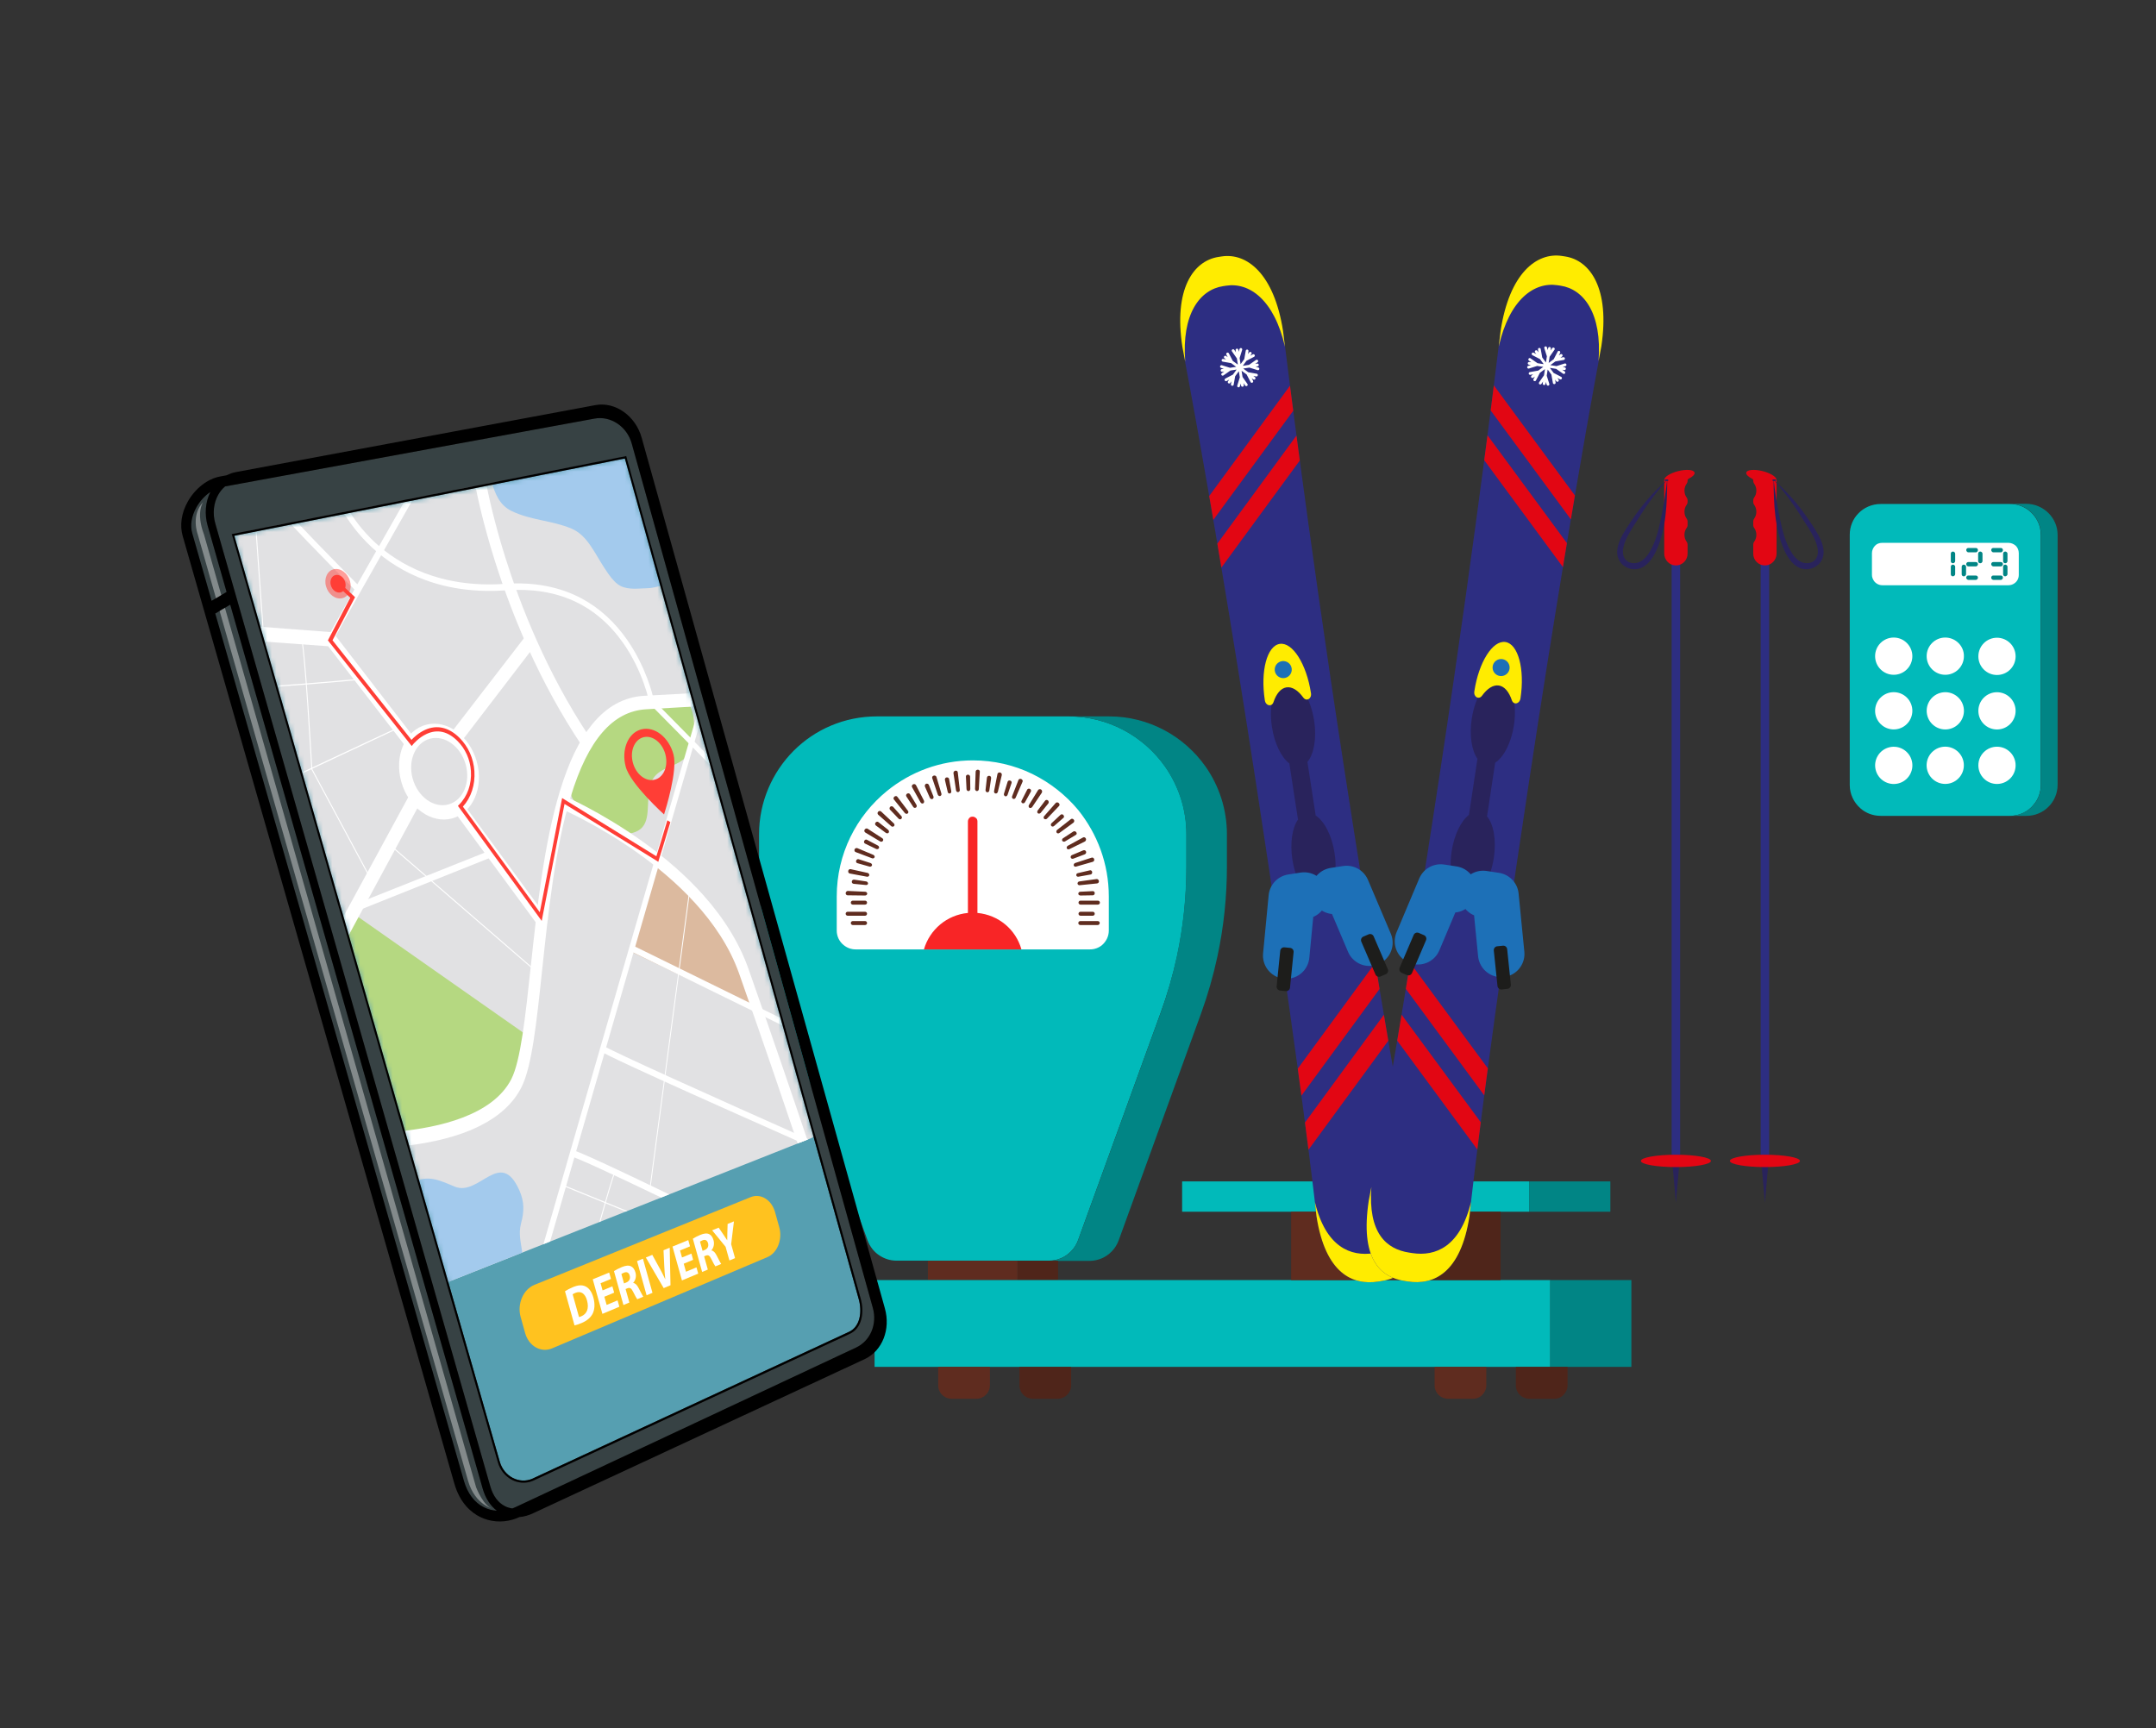 <svg width="464" height="372" viewBox="0 0 464 372" fill="none" xmlns="http://www.w3.org/2000/svg">
<rect x="0" y="0" width="464" height="372" fill="#333333" stroke="none"/>
<g clip-path="url(#clip0_1785_31199)">
<path d="M249.763 218.043L232.021 266.917C231.68 267.855 231.168 268.665 230.486 269.348C229.249 270.627 227.543 271.352 225.71 271.352H192.999C191.634 271.352 190.398 270.968 189.289 270.243C188.095 269.476 187.199 268.324 186.687 266.917L168.904 218.043C167.24 213.437 165.918 208.746 165.023 203.969C163.914 198.212 163.359 192.369 163.359 186.484V179.575C163.359 172.581 166.217 166.227 170.78 161.621C175.386 157.015 181.698 154.2 188.734 154.2H229.974C238.546 154.2 246.138 158.465 250.743 164.99C253.643 169.127 255.349 174.159 255.349 179.575V186.484C255.349 193.009 254.667 199.534 253.302 205.889C252.407 209.983 251.213 214.077 249.763 218.043Z" fill="#01BABA"/>
<path d="M264.049 179.575V186.484C264.049 193.009 263.366 199.534 262.002 205.889C261.106 210.025 259.955 214.077 258.505 218.086L240.763 266.959C240.422 267.898 239.91 268.708 239.228 269.39C237.991 270.67 236.285 271.395 234.452 271.395H225.709C227.543 271.395 229.249 270.627 230.485 269.39C231.125 268.708 231.68 267.898 232.021 266.959L249.762 218.086C251.212 214.119 252.363 210.025 253.259 205.889C254.624 199.534 255.306 193.009 255.306 186.484V179.575C255.306 174.159 253.6 169.127 250.7 164.99C246.094 158.465 238.503 154.2 229.931 154.2H238.674C247.246 154.2 254.837 158.465 259.443 164.99C262.343 169.127 264.049 174.159 264.049 179.575Z" fill="#018585"/>
<path d="M218.972 271.352H199.695V275.531H218.972V271.352Z" fill="#5F2C1F"/>
<path d="M227.715 271.352H218.973V275.531H227.715V271.352Z" fill="#4F251A"/>
<path d="M238.631 192.967V200.302C238.631 201.581 238.034 202.69 237.138 203.458C236.456 204.012 235.56 204.353 234.579 204.353H184.128C183.189 204.353 182.294 204.012 181.611 203.458C180.673 202.733 180.076 201.581 180.076 200.302V192.967C180.076 183.797 184.298 175.609 190.909 170.236C195.941 166.142 202.381 163.668 209.375 163.668C213.938 163.668 218.245 164.691 222.126 166.568C225.965 168.444 229.376 171.131 232.063 174.372C236.157 179.49 238.631 185.93 238.631 192.967Z" fill="white"/>
<path d="M186.176 198.255H183.532C183.276 198.255 183.105 198.468 183.105 198.681C183.105 198.937 183.319 199.108 183.532 199.108H186.176C186.432 199.108 186.603 198.895 186.603 198.681C186.603 198.468 186.432 198.255 186.176 198.255Z" fill="#5F2C1F"/>
<path d="M186.176 196.25H182.423C182.167 196.25 181.996 196.464 181.996 196.677C181.996 196.933 182.209 197.103 182.423 197.103H186.176C186.431 197.103 186.602 196.89 186.602 196.677C186.602 196.464 186.431 196.25 186.176 196.25Z" fill="#5F2C1F"/>
<path d="M186.176 193.862H183.532C183.276 193.862 183.105 194.076 183.105 194.289C183.105 194.545 183.319 194.715 183.532 194.715H186.176C186.432 194.715 186.603 194.502 186.603 194.289C186.603 194.076 186.432 193.862 186.176 193.862Z" fill="#5F2C1F"/>
<path d="M186.218 191.943L182.465 191.772C182.209 191.772 182.039 191.986 181.996 192.242C181.996 192.497 182.167 192.711 182.423 192.711L186.176 192.753C186.431 192.753 186.602 192.583 186.645 192.37C186.645 192.156 186.431 191.943 186.218 191.943Z" fill="#5F2C1F"/>
<path d="M186.432 189.725L183.831 189.341C183.575 189.299 183.362 189.469 183.319 189.725C183.276 189.981 183.447 190.194 183.703 190.237L186.347 190.493C186.603 190.536 186.816 190.365 186.816 190.152C186.816 189.981 186.646 189.768 186.432 189.725Z" fill="#5F2C1F"/>
<path d="M186.73 187.892L183.063 187.081C182.807 187.039 182.594 187.209 182.551 187.465C182.508 187.721 182.636 187.977 182.892 188.019L186.56 188.702C186.816 188.744 187.029 188.617 187.072 188.403C187.114 188.19 186.986 187.977 186.73 187.892Z" fill="#5F2C1F"/>
<path d="M187.327 185.759L184.811 184.949C184.598 184.864 184.342 184.992 184.257 185.248C184.171 185.504 184.299 185.759 184.555 185.802L187.114 186.527C187.327 186.612 187.583 186.484 187.669 186.271C187.711 186.058 187.583 185.845 187.327 185.759Z" fill="#5F2C1F"/>
<path d="M187.966 184.011L184.512 182.561C184.299 182.476 184 182.604 183.915 182.817C183.83 183.073 183.915 183.329 184.171 183.414L187.668 184.736C187.881 184.821 188.137 184.736 188.222 184.523C188.307 184.352 188.18 184.139 187.966 184.011Z" fill="#5F2C1F"/>
<path d="M188.948 182.006L186.602 180.77C186.389 180.642 186.133 180.727 186.005 180.983C185.877 181.196 185.963 181.495 186.176 181.58L188.564 182.731C188.777 182.817 189.033 182.774 189.161 182.561C189.247 182.39 189.161 182.134 188.948 182.006Z" fill="#5F2C1F"/>
<path d="M189.885 180.428L186.729 178.381C186.516 178.253 186.26 178.339 186.09 178.552C185.962 178.765 186.004 179.064 186.217 179.192L189.416 181.111C189.629 181.239 189.885 181.196 190.013 180.983C190.141 180.812 190.098 180.556 189.885 180.428Z" fill="#5F2C1F"/>
<path d="M189.075 176.974C188.862 176.803 188.606 176.846 188.435 177.059C188.265 177.272 188.307 177.528 188.521 177.699L190.653 179.277C190.866 179.405 191.122 179.405 191.25 179.234C191.378 179.064 191.335 178.808 191.165 178.637L189.075 176.974Z" fill="#5F2C1F"/>
<path d="M189.629 174.671C189.458 174.501 189.16 174.543 188.989 174.714C188.819 174.884 188.819 175.183 188.989 175.353L191.804 177.827C191.975 177.998 192.23 177.955 192.401 177.827C192.572 177.656 192.529 177.401 192.358 177.23L189.629 174.671Z" fill="#5F2C1F"/>
<path d="M192.232 173.69C192.062 173.52 191.763 173.477 191.593 173.648C191.422 173.818 191.379 174.117 191.55 174.287L193.384 176.206C193.554 176.377 193.81 176.42 193.981 176.249C194.151 176.079 194.151 175.823 193.981 175.652L192.232 173.69Z" fill="#5F2C1F"/>
<path d="M193.127 171.515C192.999 171.302 192.701 171.302 192.487 171.472C192.274 171.643 192.231 171.941 192.402 172.112L194.748 175.012C194.918 175.182 195.174 175.225 195.345 175.097C195.515 174.969 195.558 174.713 195.387 174.5L193.127 171.515Z" fill="#5F2C1F"/>
<path d="M195.856 170.961C195.729 170.747 195.43 170.705 195.217 170.833C195.003 170.961 194.918 171.259 195.089 171.472L196.539 173.69C196.667 173.903 196.923 173.946 197.136 173.818C197.306 173.69 197.349 173.434 197.221 173.221L195.856 170.961Z" fill="#5F2C1F"/>
<path d="M197.136 168.999C197.008 168.786 196.753 168.7 196.497 168.828C196.283 168.956 196.156 169.212 196.283 169.425L198.117 172.709C198.245 172.922 198.501 173.008 198.672 172.922C198.885 172.837 198.928 172.538 198.842 172.325L197.136 168.999Z" fill="#5F2C1F"/>
<path d="M199.907 168.956C199.822 168.743 199.566 168.615 199.31 168.701C199.097 168.786 198.969 169.084 199.054 169.298L200.12 171.728C200.206 171.942 200.461 172.07 200.675 171.984C200.888 171.899 200.973 171.643 200.888 171.43L199.907 168.956Z" fill="#5F2C1F"/>
<path d="M201.529 167.207C201.444 166.994 201.188 166.866 200.932 166.952C200.676 167.037 200.548 167.293 200.634 167.506L201.828 171.046C201.913 171.259 202.126 171.387 202.34 171.344C202.553 171.259 202.681 171.046 202.596 170.79L201.529 167.207Z" fill="#5F2C1F"/>
<path d="M204.257 167.677C204.215 167.421 203.959 167.293 203.703 167.336C203.447 167.378 203.319 167.634 203.362 167.89L203.959 170.449C204.001 170.705 204.215 170.833 204.428 170.79C204.641 170.747 204.769 170.534 204.726 170.278L204.257 167.677Z" fill="#5F2C1F"/>
<path d="M205.622 165.885C205.366 165.928 205.195 166.141 205.195 166.397L205.75 170.107C205.792 170.363 206.006 170.534 206.219 170.491C206.432 170.449 206.603 170.235 206.56 170.022L206.134 166.312C206.134 166.013 205.92 165.843 205.622 165.885Z" fill="#5F2C1F"/>
<path d="M208.309 166.738C208.053 166.738 207.84 166.952 207.882 167.207L208.01 169.852C208.01 170.107 208.224 170.278 208.437 170.278C208.65 170.278 208.821 170.065 208.821 169.809L208.778 167.165C208.778 166.952 208.565 166.738 208.309 166.738Z" fill="#5F2C1F"/>
<path d="M210.441 165.672C210.185 165.672 209.972 165.843 209.972 166.099L209.844 169.809C209.844 170.065 210.014 170.236 210.228 170.278C210.441 170.278 210.654 170.108 210.654 169.852L210.867 166.099C210.91 165.886 210.697 165.672 210.441 165.672Z" fill="#5F2C1F"/>
<path d="M212.915 166.994C212.659 166.952 212.445 167.122 212.403 167.378L212.104 170.022C212.062 170.278 212.232 170.491 212.445 170.534C212.659 170.577 212.872 170.406 212.915 170.15L213.298 167.549C213.341 167.25 213.17 166.994 212.915 166.994Z" fill="#5F2C1F"/>
<path d="M215.217 166.269C214.961 166.227 214.706 166.355 214.663 166.61L213.938 170.278C213.895 170.534 214.023 170.747 214.236 170.79C214.45 170.833 214.663 170.705 214.748 170.449L215.601 166.824C215.644 166.568 215.473 166.312 215.217 166.269Z" fill="#5F2C1F"/>
<path d="M217.394 168.018C217.138 167.933 216.882 168.061 216.839 168.317L216.072 170.833C215.986 171.046 216.114 171.302 216.328 171.387C216.541 171.472 216.754 171.302 216.839 171.089L217.692 168.572C217.778 168.317 217.65 168.061 217.394 168.018Z" fill="#5F2C1F"/>
<path d="M219.781 167.677C219.526 167.591 219.27 167.677 219.184 167.89L217.82 171.387C217.734 171.6 217.82 171.856 218.033 171.941C218.246 172.027 218.459 171.941 218.587 171.686L220.08 168.231C220.165 168.061 220.037 167.805 219.781 167.677Z" fill="#5F2C1F"/>
<path d="M221.658 169.809C221.445 169.681 221.146 169.766 221.061 169.98L219.867 172.325C219.739 172.539 219.824 172.794 220.037 172.88C220.251 172.965 220.464 172.88 220.592 172.667L221.871 170.364C221.956 170.193 221.871 169.894 221.658 169.809Z" fill="#5F2C1F"/>
<path d="M224.047 169.937C223.834 169.809 223.535 169.852 223.407 170.065L221.445 173.264C221.318 173.477 221.36 173.733 221.531 173.861C221.701 173.989 221.957 173.903 222.128 173.733L224.218 170.62C224.345 170.364 224.26 170.065 224.047 169.937Z" fill="#5F2C1F"/>
<path d="M225.539 172.283C225.326 172.112 225.028 172.155 224.9 172.368L223.322 174.458C223.194 174.671 223.194 174.927 223.364 175.055C223.535 175.183 223.791 175.14 223.961 174.969L225.625 172.922C225.753 172.752 225.71 172.453 225.539 172.283Z" fill="#5F2C1F"/>
<path d="M227.843 172.837C227.63 172.666 227.374 172.666 227.203 172.837L224.73 175.652C224.559 175.822 224.559 176.121 224.73 176.249C224.9 176.377 225.156 176.377 225.327 176.206L227.928 173.477C228.099 173.306 228.056 173.05 227.843 172.837Z" fill="#5F2C1F"/>
<path d="M228.864 175.439C228.694 175.225 228.395 175.225 228.225 175.396L226.306 177.187C226.135 177.358 226.092 177.614 226.263 177.784C226.391 177.955 226.689 177.955 226.86 177.784L228.864 176.036C229.035 175.95 229.035 175.652 228.864 175.439Z" fill="#5F2C1F"/>
<path d="M231.084 176.42C230.913 176.206 230.615 176.164 230.444 176.334L227.501 178.637C227.331 178.808 227.288 179.064 227.416 179.234C227.544 179.405 227.8 179.448 228.013 179.277L231.041 177.059C231.212 176.889 231.254 176.59 231.084 176.42Z" fill="#5F2C1F"/>
<path d="M231.637 179.149C231.509 178.935 231.211 178.85 230.998 178.978L228.78 180.428C228.567 180.556 228.524 180.812 228.609 180.983C228.737 181.153 228.993 181.238 229.206 181.11L231.467 179.746C231.723 179.66 231.808 179.362 231.637 179.149Z" fill="#5F2C1F"/>
<path d="M233.685 180.471C233.557 180.258 233.302 180.13 233.088 180.258L229.805 182.049C229.591 182.177 229.506 182.433 229.591 182.603C229.677 182.816 229.932 182.859 230.146 182.774L233.515 181.111C233.685 180.983 233.813 180.684 233.685 180.471Z" fill="#5F2C1F"/>
<path d="M233.727 183.286C233.641 183.03 233.385 182.945 233.13 183.03L230.699 184.054C230.485 184.139 230.357 184.395 230.443 184.608C230.528 184.821 230.784 184.907 230.997 184.821L233.471 183.883C233.727 183.755 233.812 183.499 233.727 183.286Z" fill="#5F2C1F"/>
<path d="M235.475 184.906C235.39 184.65 235.134 184.523 234.921 184.608L231.381 185.759C231.168 185.845 231.04 186.058 231.082 186.271C231.125 186.484 231.381 186.612 231.594 186.527L235.177 185.503C235.432 185.418 235.56 185.162 235.475 184.906Z" fill="#5F2C1F"/>
<path d="M232.106 188.702L234.708 188.233C234.963 188.19 235.091 187.934 235.049 187.678C235.006 187.422 234.75 187.252 234.537 187.337L231.978 187.934C231.722 187.977 231.594 188.19 231.637 188.403C231.637 188.617 231.893 188.744 232.106 188.702Z" fill="#5F2C1F"/>
<path d="M236.115 190.152C236.371 190.109 236.541 189.896 236.498 189.64C236.456 189.384 236.243 189.171 235.987 189.213L232.276 189.725C232.021 189.768 231.893 189.981 231.893 190.194C231.935 190.408 232.148 190.578 232.362 190.536L236.115 190.152Z" fill="#5F2C1F"/>
<path d="M232.534 192.753L235.178 192.711C235.434 192.711 235.604 192.497 235.604 192.242C235.604 191.986 235.391 191.772 235.135 191.815L232.491 191.943C232.235 191.943 232.064 192.156 232.064 192.369C232.064 192.583 232.278 192.753 232.534 192.753Z" fill="#5F2C1F"/>
<path d="M232.534 193.862C232.278 193.862 232.107 194.076 232.107 194.289C232.107 194.545 232.321 194.715 232.534 194.715H236.287C236.543 194.715 236.713 194.502 236.713 194.289C236.713 194.033 236.5 193.862 236.287 193.862H232.534Z" fill="#5F2C1F"/>
<path d="M232.534 196.25C232.278 196.25 232.107 196.464 232.107 196.677C232.107 196.933 232.321 197.103 232.534 197.103H235.178C235.434 197.103 235.604 196.89 235.604 196.677C235.604 196.421 235.391 196.25 235.178 196.25H232.534Z" fill="#5F2C1F"/>
<path d="M236.244 198.255H232.491C232.235 198.255 232.064 198.468 232.064 198.681C232.064 198.937 232.278 199.108 232.491 199.108H236.244C236.5 199.108 236.67 198.895 236.67 198.681C236.713 198.468 236.5 198.255 236.244 198.255Z" fill="#5F2C1F"/>
<path d="M219.824 204.353H198.842C200.079 200.089 203.789 196.933 208.309 196.506V176.803C208.309 176.462 208.48 176.164 208.736 175.95C208.907 175.822 209.12 175.78 209.333 175.78C209.632 175.78 209.845 175.908 210.058 176.078C210.271 176.249 210.357 176.547 210.357 176.803V196.506C214.92 196.933 218.63 200.089 219.824 204.353Z" fill="#F82526"/>
<path d="M333.65 275.531H188.223V294.211H333.65V275.531Z" fill="#01BABA"/>
<path d="M351.093 275.531H333.607V294.211H351.093V275.531Z" fill="#018585"/>
<path d="M210.143 301.077H204.812C204.044 301.077 203.319 300.779 202.808 300.267C202.253 299.755 201.912 298.987 201.912 298.177V294.211H213.043V298.177C213.043 298.987 212.702 299.712 212.19 300.224C211.678 300.736 210.953 301.077 210.143 301.077Z" fill="#5F2C1F"/>
<path d="M317.018 301.077H311.644C310.877 301.077 310.152 300.779 309.64 300.267C309.085 299.755 308.744 298.987 308.744 298.177V294.211H319.875V298.177C319.875 298.987 319.534 299.712 319.022 300.224C318.553 300.736 317.828 301.077 317.018 301.077Z" fill="#5F2C1F"/>
<path d="M227.627 301.077H222.296C221.529 301.077 220.804 300.779 220.292 300.267C219.738 299.755 219.396 298.987 219.396 298.177V294.211H230.527V298.177C230.527 298.987 230.186 299.712 229.674 300.224C229.163 300.736 228.438 301.077 227.627 301.077Z" fill="#4F251A"/>
<path d="M334.502 301.077H329.129C328.361 301.077 327.636 300.779 327.124 300.267C326.57 299.755 326.229 298.987 326.229 298.177V294.211H337.359V298.177C337.359 298.987 337.018 299.712 336.506 300.224C336.037 300.736 335.312 301.077 334.502 301.077Z" fill="#4F251A"/>
<path d="M329.085 254.293H254.41V260.818H329.085V254.293Z" fill="#01BABA"/>
<path d="M346.571 254.293H329.086V260.818H346.571V254.293Z" fill="#018585"/>
<path d="M305.46 260.818H277.867V275.532H305.46V260.818Z" fill="#5F2C1F"/>
<path d="M322.944 260.818H305.459V275.532H322.944V260.818Z" fill="#4F251A"/>
<path d="M432.549 175.609H404.743C403.08 175.609 401.544 175.012 400.393 173.988C398.985 172.752 398.09 170.961 398.09 168.956V115.093C398.09 113.344 398.772 111.724 399.881 110.572C401.075 109.293 402.824 108.482 404.743 108.482H432.549C435.108 108.482 437.283 109.89 438.434 112.022C438.946 112.96 439.202 114.027 439.202 115.135V168.956C439.202 170.534 438.647 172.027 437.709 173.136C436.515 174.671 434.638 175.609 432.549 175.609Z" fill="#01BABA"/>
<path d="M442.825 115.136V168.914C442.825 172.624 439.84 175.609 436.129 175.609H432.547C436.257 175.609 439.242 172.624 439.242 168.914V115.136C439.242 111.425 436.257 108.44 432.547 108.44H436.129C439.797 108.483 442.825 111.468 442.825 115.136Z" fill="#018585"/>
<path d="M432.251 125.968H405.085C404.36 125.968 403.677 125.584 403.294 125.03C403.038 124.646 402.867 124.219 402.867 123.75V119.059C402.867 118.462 403.123 117.907 403.507 117.481C403.891 117.055 404.445 116.841 405.085 116.841H432.251C432.848 116.841 433.402 117.097 433.829 117.481C434.213 117.865 434.469 118.419 434.469 119.059V123.75C434.469 124.475 434.127 125.115 433.616 125.499C433.232 125.797 432.763 125.968 432.251 125.968Z" fill="white"/>
<path d="M420.309 121.234C420.224 121.234 420.181 121.234 420.096 121.191C419.925 121.106 419.84 120.978 419.84 120.765V119.187C419.84 119.059 419.882 118.931 419.968 118.846C420.053 118.76 420.181 118.718 420.309 118.718C420.394 118.718 420.479 118.76 420.565 118.803C420.693 118.888 420.778 119.016 420.778 119.187V120.765C420.778 120.893 420.735 120.978 420.65 121.063C420.565 121.191 420.437 121.234 420.309 121.234Z" fill="#018585"/>
<path d="M420.309 124.049C420.224 124.049 420.181 124.049 420.096 124.006C419.925 123.921 419.84 123.793 419.84 123.58V122.002C419.84 121.874 419.882 121.746 419.968 121.661C420.053 121.575 420.181 121.533 420.309 121.533C420.394 121.533 420.479 121.575 420.565 121.618C420.693 121.703 420.778 121.831 420.778 122.002V123.58C420.778 123.708 420.735 123.793 420.65 123.878C420.565 123.964 420.437 124.049 420.309 124.049Z" fill="#018585"/>
<path d="M423.164 121.447C423.164 121.362 423.164 121.319 423.207 121.234C423.292 121.063 423.42 120.978 423.633 120.978H425.211C425.339 120.978 425.467 121.021 425.552 121.106C425.637 121.191 425.68 121.319 425.68 121.447C425.68 121.532 425.637 121.618 425.595 121.703C425.51 121.831 425.382 121.916 425.211 121.916H423.633C423.505 121.916 423.42 121.874 423.335 121.788C423.249 121.703 423.164 121.618 423.164 121.447Z" fill="#018585"/>
<path d="M423.164 118.419C423.164 118.334 423.164 118.291 423.207 118.206C423.292 118.035 423.42 117.95 423.633 117.95H425.211C425.339 117.95 425.467 117.993 425.552 118.078C425.637 118.163 425.68 118.291 425.68 118.419C425.68 118.505 425.637 118.59 425.595 118.675C425.51 118.803 425.382 118.888 425.211 118.888H423.633C423.505 118.888 423.42 118.846 423.335 118.76C423.249 118.675 423.164 118.547 423.164 118.419Z" fill="#018585"/>
<path d="M423.164 124.347C423.164 124.262 423.164 124.219 423.207 124.134C423.292 123.963 423.42 123.878 423.633 123.878H425.211C425.339 123.878 425.467 123.921 425.552 124.006C425.637 124.091 425.68 124.219 425.68 124.347C425.68 124.432 425.637 124.518 425.595 124.603C425.51 124.731 425.382 124.816 425.211 124.816H423.633C423.505 124.816 423.42 124.774 423.335 124.688C423.249 124.646 423.164 124.518 423.164 124.347Z" fill="#018585"/>
<path d="M422.653 124.049C422.567 124.049 422.525 124.049 422.439 124.006C422.269 123.921 422.183 123.793 422.183 123.58V122.002C422.183 121.874 422.226 121.746 422.311 121.661C422.397 121.575 422.525 121.533 422.653 121.533C422.738 121.533 422.823 121.575 422.908 121.618C423.036 121.703 423.122 121.831 423.122 122.002V123.58C423.122 123.708 423.079 123.793 422.994 123.878C422.908 123.964 422.823 124.049 422.653 124.049Z" fill="#018585"/>
<path d="M426.192 121.234C426.106 121.234 426.064 121.234 425.978 121.191C425.808 121.106 425.723 120.978 425.723 120.765V119.187C425.723 119.059 425.765 118.931 425.85 118.846C425.936 118.76 426.064 118.718 426.192 118.718C426.277 118.718 426.362 118.76 426.448 118.803C426.575 118.888 426.661 119.016 426.661 119.187V120.765C426.661 120.893 426.618 120.978 426.533 121.063C426.448 121.191 426.32 121.234 426.192 121.234Z" fill="#018585"/>
<path d="M428.539 121.447C428.539 121.362 428.539 121.319 428.582 121.234C428.667 121.063 428.795 120.978 429.008 120.978H430.586C430.714 120.978 430.842 121.021 430.927 121.106C431.012 121.191 431.055 121.319 431.055 121.447C431.055 121.532 431.012 121.618 430.97 121.703C430.885 121.831 430.757 121.916 430.586 121.916H429.008C428.88 121.916 428.795 121.874 428.71 121.788C428.624 121.703 428.539 121.618 428.539 121.447Z" fill="#018585"/>
<path d="M428.539 118.419C428.539 118.334 428.539 118.291 428.582 118.206C428.667 118.035 428.795 117.95 429.008 117.95H430.586C430.714 117.95 430.842 117.993 430.927 118.078C431.012 118.163 431.055 118.291 431.055 118.419C431.055 118.505 431.012 118.59 430.97 118.675C430.885 118.803 430.757 118.888 430.586 118.888H429.008C428.88 118.888 428.795 118.846 428.71 118.76C428.624 118.675 428.539 118.547 428.539 118.419Z" fill="#018585"/>
<path d="M428.539 124.347C428.539 124.262 428.539 124.219 428.582 124.134C428.667 123.963 428.795 123.878 429.008 123.878H430.586C430.714 123.878 430.842 123.921 430.927 124.006C431.012 124.091 431.055 124.219 431.055 124.347C431.055 124.432 431.012 124.518 430.97 124.603C430.885 124.731 430.757 124.816 430.586 124.816H429.008C428.88 124.816 428.795 124.774 428.71 124.688C428.624 124.646 428.539 124.518 428.539 124.347Z" fill="#018585"/>
<path d="M431.567 121.234C431.482 121.234 431.439 121.234 431.354 121.191C431.183 121.106 431.098 120.978 431.098 120.765V119.187C431.098 119.059 431.14 118.931 431.226 118.846C431.311 118.76 431.439 118.718 431.567 118.718C431.652 118.718 431.737 118.76 431.823 118.803C431.951 118.888 432.036 119.016 432.036 119.187V120.765C432.036 120.893 431.993 120.978 431.908 121.063C431.823 121.191 431.695 121.234 431.567 121.234Z" fill="#018585"/>
<path d="M431.567 124.049C431.482 124.049 431.439 124.049 431.354 124.006C431.183 123.921 431.098 123.793 431.098 123.58V122.002C431.098 121.874 431.14 121.746 431.226 121.661C431.311 121.575 431.439 121.533 431.567 121.533C431.652 121.533 431.737 121.575 431.823 121.618C431.951 121.703 432.036 121.831 432.036 122.002V123.58C432.036 123.708 431.993 123.793 431.908 123.878C431.823 123.964 431.695 124.049 431.567 124.049Z" fill="#018585"/>
<path d="M407.556 137.227C405.338 137.227 403.547 139.018 403.547 141.235C403.547 143.453 405.338 145.244 407.556 145.244C409.773 145.244 411.565 143.453 411.565 141.235C411.565 139.06 409.773 137.227 407.556 137.227Z" fill="white"/>
<path d="M418.649 137.227C416.432 137.227 414.641 139.018 414.641 141.235C414.641 143.453 416.432 145.244 418.649 145.244C420.867 145.244 422.658 143.453 422.658 141.235C422.701 139.06 420.867 137.227 418.649 137.227Z" fill="white"/>
<path d="M429.778 145.287C431.996 145.287 433.787 143.496 433.787 141.278C433.787 139.06 431.996 137.269 429.778 137.269C427.561 137.269 425.77 139.06 425.77 141.278C425.77 143.496 427.561 145.287 429.778 145.287Z" fill="white"/>
<path d="M410.391 155.829C411.956 154.264 411.956 151.726 410.391 150.16C408.825 148.594 406.287 148.594 404.721 150.16C403.156 151.726 403.156 154.264 404.721 155.829C406.287 157.395 408.825 157.395 410.391 155.829Z" fill="white"/>
<path d="M419.358 156.948C421.538 156.56 422.991 154.479 422.604 152.299C422.216 150.119 420.135 148.666 417.955 149.053C415.775 149.441 414.322 151.522 414.709 153.702C415.097 155.882 417.178 157.335 419.358 156.948Z" fill="white"/>
<path d="M429.778 148.997C427.561 148.997 425.77 150.788 425.77 153.006C425.77 155.224 427.561 157.015 429.778 157.015C431.996 157.015 433.787 155.224 433.787 153.006C433.787 150.788 431.996 148.997 429.778 148.997Z" fill="white"/>
<path d="M408.479 168.645C410.635 168.138 411.971 165.98 411.465 163.825C410.958 161.67 408.8 160.333 406.645 160.84C404.489 161.346 403.153 163.504 403.659 165.659C404.166 167.815 406.324 169.151 408.479 168.645Z" fill="white"/>
<path d="M421.131 167.867C422.866 166.491 423.156 163.969 421.78 162.235C420.404 160.5 417.883 160.21 416.148 161.586C414.414 162.962 414.123 165.483 415.499 167.218C416.875 168.952 419.397 169.243 421.131 167.867Z" fill="white"/>
<path d="M429.778 160.725C427.561 160.725 425.77 162.516 425.77 164.734C425.77 166.952 427.561 168.743 429.778 168.743C431.996 168.743 433.787 166.952 433.787 164.734C433.787 162.516 431.996 160.725 429.778 160.725Z" fill="white"/>
<path d="M361.589 120.562H359.762V248.976H361.589V120.562Z" fill="#2D2E82"/>
<path d="M364.687 101.715C364.529 101.091 362.949 100.954 361.157 101.408C359.515 101.825 358.267 102.593 358.191 103.199C358.173 103.271 358.162 103.346 358.162 103.423V119.138C358.162 120.508 359.236 121.666 360.604 121.704C362.024 121.743 363.188 120.602 363.188 119.19V117.174C363.188 116.972 363.116 116.778 362.995 116.616C362.697 116.216 362.517 115.692 362.517 115.118C362.517 114.544 362.697 114.02 362.995 113.62C363.116 113.458 363.188 113.264 363.188 113.062V112.202C363.188 112 363.116 111.806 362.995 111.643C362.697 111.244 362.517 110.72 362.517 110.146C362.517 109.572 362.697 109.048 362.995 108.648C363.116 108.486 363.188 108.292 363.188 108.09V107.659C363.188 107.456 363.116 107.262 362.995 107.1C362.697 106.7 362.517 106.176 362.517 105.602C362.517 105.028 362.697 104.505 362.995 104.105C363.116 103.942 363.188 103.749 363.188 103.546V103.423C363.188 103.42 363.188 103.417 363.188 103.414C363.186 103.265 363.265 103.129 363.399 103.062C364.267 102.63 364.79 102.119 364.687 101.715Z" fill="#E20613"/>
<path d="M358.793 103.294C356.474 105.905 354.384 108.72 352.554 111.695C351.358 113.638 347.957 118.091 349.812 120.428C350.507 121.303 351.861 121.425 352.873 120.953C353.885 120.481 354.605 119.546 355.157 118.575C356.28 116.599 356.864 114.367 357.347 112.146C357.983 109.223 358.466 106.267 358.793 103.294ZM358.812 103.281C358.762 108.451 358.61 113.787 356.472 118.494C355.665 120.271 354.383 122.069 352.473 122.463C351.045 122.757 349.469 122.115 348.652 120.907C346.753 118.099 349.716 114.192 351.242 111.895C353.365 108.702 355.917 105.794 358.812 103.281Z" fill="#29235C"/>
<path d="M358.898 103.532H358.432C358.34 103.532 358.266 103.458 358.266 103.365C358.266 103.273 358.34 103.199 358.432 103.199H358.898C358.99 103.199 359.064 103.273 359.064 103.365C359.064 103.458 358.99 103.532 358.898 103.532Z" fill="#29235C"/>
<path d="M360.676 258.866L359.762 248.562H361.589L360.676 258.866Z" fill="#29235C"/>
<path d="M368.213 249.88C368.213 250.613 364.838 251.208 360.675 251.208C356.512 251.208 353.137 250.613 353.137 249.88C353.137 249.146 356.512 248.552 360.675 248.552C364.838 248.552 368.213 249.146 368.213 249.88Z" fill="#E20613"/>
<path d="M378.919 248.976H380.746V120.561H378.919V248.976Z" fill="#2D2E82"/>
<path d="M375.821 101.714C375.979 101.09 377.56 100.953 379.351 101.408C380.993 101.824 382.241 102.593 382.317 103.198C382.336 103.27 382.347 103.345 382.347 103.423V119.137C382.347 120.507 381.273 121.665 379.904 121.703C378.484 121.742 377.321 120.602 377.321 119.189V117.174C377.321 116.971 377.392 116.777 377.513 116.615C377.811 116.215 377.992 115.691 377.992 115.117C377.992 114.544 377.811 114.02 377.513 113.62C377.392 113.458 377.321 113.264 377.321 113.061V112.202C377.321 111.999 377.392 111.805 377.513 111.643C377.811 111.243 377.992 110.719 377.992 110.145C377.992 109.571 377.811 109.048 377.513 108.648C377.392 108.485 377.321 108.292 377.321 108.089V107.658C377.321 107.456 377.392 107.262 377.513 107.099C377.811 106.7 377.992 106.176 377.992 105.602C377.992 105.028 377.811 104.504 377.513 104.104C377.392 103.942 377.321 103.748 377.321 103.546V103.423C377.321 103.42 377.321 103.416 377.321 103.413C377.323 103.264 377.243 103.128 377.11 103.062C376.241 102.629 375.719 102.119 375.821 101.714Z" fill="#E20613"/>
<path d="M383.16 112.145C383.644 114.366 384.228 116.598 385.351 118.575C385.903 119.546 386.623 120.48 387.635 120.953C388.647 121.425 390.001 121.303 390.696 120.428C392.551 118.091 389.15 113.638 387.954 111.695C386.124 108.72 384.034 105.905 381.715 103.294C382.041 106.267 382.524 109.223 383.16 112.145ZM389.266 111.895C390.792 114.191 393.754 118.098 391.855 120.906C391.038 122.115 389.463 122.756 388.035 122.462C386.124 122.069 384.843 120.271 384.035 118.494C381.897 113.787 381.746 108.45 381.695 103.28C384.591 105.793 387.143 108.701 389.266 111.895Z" fill="#29235C"/>
<path d="M381.608 103.532H382.074C382.166 103.532 382.24 103.457 382.24 103.365C382.24 103.273 382.166 103.198 382.074 103.198H381.608C381.516 103.198 381.441 103.273 381.441 103.365C381.441 103.457 381.516 103.532 381.608 103.532Z" fill="#29235C"/>
<path d="M379.832 258.866L380.745 248.562H378.918L379.832 258.866Z" fill="#29235C"/>
<path d="M372.293 249.879C372.293 250.613 375.668 251.207 379.831 251.207C383.995 251.207 387.37 250.613 387.37 249.879C387.37 249.146 383.995 248.551 379.831 248.551C375.668 248.551 372.293 249.146 372.293 249.879Z" fill="#E20613"/>
<path d="M298.782 224.011C302.765 247.274 304.997 258.429 304.997 258.429C306.908 270.821 302.688 274.912 297.254 275.752L296.589 275.854C291.154 276.694 285.234 274.169 283.323 261.776C283.323 261.776 282.843 257.225 281.604 247.475C281.377 245.697 281.126 243.746 280.848 241.618C280.613 239.817 280.358 237.889 280.083 235.832C279.838 233.999 279.576 232.061 279.297 230.018C277.275 215.189 274.36 194.85 270.274 168.354C267.537 150.608 265.029 135.137 262.858 122.174C262.563 120.405 262.273 118.684 261.99 117.011L261.99 117.01C261.692 115.256 261.404 113.553 261.121 111.903C260.817 110.128 260.523 108.414 260.238 106.762C256.71 86.347 254.571 75.342 254.571 75.342C252.66 62.949 256.907 56.833 262.342 55.993L263.006 55.89C268.442 55.051 274.333 59.602 276.245 71.994C276.245 71.994 276.714 75.924 277.622 83.016C277.831 84.65 278.063 86.452 278.319 88.413C278.536 90.079 278.769 91.859 279.019 93.749L279.019 93.75C279.244 95.453 279.483 97.245 279.734 99.121C281.948 115.648 285.175 138.708 289.294 165.416C291.777 181.517 294.012 195.439 295.965 207.252C296.283 209.18 296.594 211.051 296.898 212.866C297.217 214.78 297.529 216.631 297.831 218.42C298.158 220.355 298.476 222.219 298.782 224.011Z" fill="#2D2E82"/>
<path d="M296.312 269.638L295.647 269.74C290.693 270.506 285.337 268.474 282.98 258.725C283.219 260.781 283.324 261.776 283.324 261.776C285.235 274.169 291.155 276.694 296.59 275.854L297.255 275.752C302.689 274.912 306.909 270.821 304.997 258.429C304.997 258.429 304.803 257.456 304.427 255.489C305.188 265.423 301.252 268.875 296.312 269.638Z" fill="#FFEC00"/>
<path d="M263.207 61.597L263.871 61.495C268.852 60.725 274.216 64.484 276.549 74.656C276.277 72.461 276.138 71.302 276.138 71.302C274.227 58.91 268.335 54.359 262.9 55.199L262.236 55.301C256.801 56.14 252.554 62.257 254.465 74.65C254.465 74.65 254.677 75.736 255.076 77.86C254.273 67.531 258.244 62.364 263.207 61.597Z" fill="#FFEC00"/>
<path d="M270.823 79.105L270.223 78.917L270.65 78.851C270.813 78.826 270.925 78.673 270.899 78.51C270.874 78.347 270.722 78.236 270.559 78.261L270.132 78.327L270.647 77.966C270.782 77.872 270.815 77.686 270.721 77.551C270.626 77.416 270.44 77.383 270.305 77.477L268.797 78.533L267.469 78.738L268.263 77.653L269.895 76.801C270.041 76.724 270.097 76.544 270.021 76.398C269.945 76.252 269.764 76.195 269.618 76.272L269.061 76.563L269.317 76.214C269.414 76.081 269.385 75.894 269.253 75.797C269.12 75.699 268.933 75.728 268.836 75.861L268.58 76.21L268.69 75.591C268.718 75.429 268.61 75.274 268.448 75.245C268.286 75.216 268.131 75.325 268.102 75.487L267.782 77.301L266.988 78.386L266.783 77.056L267.334 75.299C267.383 75.142 267.296 74.974 267.139 74.925C266.982 74.876 266.814 74.963 266.765 75.12L266.577 75.72L266.511 75.293C266.486 75.13 266.333 75.018 266.171 75.043C266.008 75.069 265.896 75.221 265.921 75.384L265.987 75.811L265.627 75.296C265.533 75.161 265.347 75.128 265.212 75.223C265.077 75.317 265.044 75.503 265.138 75.638L266.193 77.147L266.398 78.477L265.314 77.682L264.462 76.049C264.386 75.903 264.206 75.847 264.06 75.923C263.914 75.999 263.857 76.179 263.934 76.326L264.225 76.883L263.876 76.627C263.743 76.53 263.557 76.559 263.459 76.692C263.362 76.825 263.391 77.011 263.523 77.109L263.872 77.364L263.253 77.255C263.091 77.226 262.937 77.335 262.908 77.497C262.879 77.659 262.987 77.814 263.15 77.843L264.962 78.163L266.046 78.958L264.718 79.163L262.962 78.612C262.805 78.563 262.637 78.65 262.588 78.807C262.539 78.965 262.626 79.132 262.783 79.181L263.383 79.37L262.956 79.436C262.793 79.461 262.681 79.613 262.706 79.776C262.731 79.939 262.884 80.05 263.047 80.025L263.474 79.959L262.959 80.32C262.824 80.414 262.791 80.6 262.885 80.735C262.953 80.832 263.067 80.876 263.176 80.859C263.219 80.852 263.262 80.836 263.301 80.809L264.809 79.753L266.137 79.548L265.343 80.633L263.711 81.486C263.565 81.562 263.509 81.742 263.585 81.888C263.646 82.004 263.772 82.064 263.895 82.045C263.926 82.04 263.958 82.03 263.988 82.014L264.545 81.723L264.289 82.072C264.192 82.205 264.221 82.392 264.353 82.489C264.42 82.538 264.5 82.555 264.575 82.543C264.651 82.532 264.721 82.491 264.77 82.425L265.026 82.076L264.916 82.695C264.887 82.857 264.996 83.012 265.158 83.041C265.191 83.047 265.224 83.047 265.255 83.042C265.378 83.023 265.481 82.928 265.503 82.799L265.824 80.986L266.618 79.9L266.823 81.23L266.272 82.987C266.223 83.144 266.31 83.312 266.467 83.361C266.512 83.375 266.558 83.378 266.602 83.371C266.711 83.355 266.806 83.278 266.841 83.166L267.029 82.566L267.095 82.993C267.12 83.156 267.273 83.268 267.435 83.243C267.598 83.217 267.71 83.065 267.685 82.902L267.619 82.475L267.979 82.99C268.046 83.086 268.16 83.131 268.269 83.114C268.313 83.107 268.355 83.09 268.394 83.064C268.529 82.969 268.562 82.783 268.467 82.648L267.413 81.139L267.208 79.809L268.292 80.604L269.144 82.237C269.204 82.353 269.331 82.413 269.453 82.394C269.485 82.389 269.516 82.379 269.546 82.363C269.692 82.287 269.748 82.107 269.672 81.961L269.381 81.403L269.73 81.659C269.796 81.707 269.876 81.725 269.952 81.713C270.027 81.701 270.098 81.661 270.147 81.594C270.244 81.462 270.215 81.275 270.083 81.177L269.734 80.922L270.353 81.031C270.386 81.037 270.419 81.037 270.45 81.032C270.573 81.013 270.675 80.918 270.698 80.789C270.727 80.627 270.619 80.472 270.457 80.443L268.644 80.123L267.56 79.328L268.888 79.123L270.644 79.674C270.689 79.688 270.735 79.691 270.779 79.685C270.888 79.668 270.983 79.591 271.018 79.479C271.067 79.322 270.98 79.154 270.823 79.105Z" fill="white"/>
<path d="M277.625 83.016C277.833 84.65 278.066 86.452 278.321 88.412L261.124 111.903C260.82 110.128 260.526 108.414 260.24 106.762L277.625 83.016Z" fill="#E20613"/>
<path d="M279.019 93.75C279.244 95.453 279.483 97.245 279.734 99.121L262.858 122.174C262.563 120.405 262.273 118.684 261.99 117.011L261.99 117.01L279.019 93.75Z" fill="#E20613"/>
<path d="M296.899 212.867L280.085 235.833C279.839 233.999 279.578 232.061 279.299 230.019L295.967 207.252C296.285 209.18 296.596 211.052 296.899 212.867Z" fill="#E20613"/>
<path d="M298.782 224.01L281.603 247.475C281.377 245.697 281.126 243.746 280.848 241.618L297.831 218.419C298.158 220.355 298.475 222.219 298.782 224.01Z" fill="#E20613"/>
<path d="M283.157 175.547L281.376 163.999C282.776 162.337 283.405 158.892 282.818 155.083C282.031 149.983 279.361 146.162 276.854 146.549C274.347 146.936 272.952 151.385 273.739 156.485C274.292 160.074 275.778 163.029 277.484 164.331L279.346 176.405C278.112 178.16 277.586 181.426 278.139 185.015C278.926 190.116 281.596 193.937 284.103 193.549C286.61 193.162 288.005 188.714 287.218 183.613C286.631 179.804 284.993 176.71 283.157 175.547Z" fill="#29235C"/>
<path d="M276.864 147.953C278.085 147.764 279.358 148.598 280.48 150.135C281.158 151.062 282.324 150.419 282.14 149.212C282.138 149.196 282.135 149.179 282.133 149.162C281.167 142.901 278.162 138.169 275.42 138.593C272.679 139.016 271.239 144.435 272.205 150.696C272.207 150.712 272.21 150.729 272.212 150.746C272.401 151.952 273.707 152.213 274.073 151.124C274.68 149.321 275.643 148.141 276.864 147.953Z" fill="#FFEC00"/>
<path d="M277.051 145.738C277.94 145.252 278.267 144.136 277.781 143.246C277.295 142.356 276.179 142.029 275.29 142.516C274.401 143.002 274.074 144.118 274.56 145.008C275.047 145.898 276.162 146.225 277.051 145.738Z" fill="#1D70B7"/>
<path d="M287.052 195.358L282.028 196.134C280.768 196.328 279.688 195.554 279.806 194.54L280.206 191.113C280.294 190.366 281.018 189.731 281.947 189.587L285.157 189.092C286.086 188.948 286.968 189.335 287.276 190.021L288.69 193.168C289.109 194.099 288.312 195.163 287.052 195.358Z" fill="#FFEC00"/>
<path d="M287.143 191.759L289.806 191.348L294.717 202.915" stroke="#1D70B7" stroke-width="10" stroke-miterlimit="10" stroke-linecap="round" stroke-linejoin="round"/>
<path d="M298.241 209.69L297.105 210.181C296.685 210.362 296.198 210.168 296.017 209.748L292.974 202.689C292.793 202.27 292.987 201.782 293.406 201.601L294.543 201.11C294.962 200.929 295.449 201.123 295.63 201.543L298.673 208.602C298.854 209.022 298.661 209.509 298.241 209.69Z" fill="#1D1D1B"/>
<path d="M280.67 192.759L278.007 193.17L276.809 205.681" stroke="#1D70B7" stroke-width="10" stroke-miterlimit="10" stroke-linecap="round" stroke-linejoin="round"/>
<path d="M275.489 213.204L276.72 213.329C277.175 213.375 277.581 213.044 277.627 212.589L278.401 204.941C278.447 204.485 278.116 204.079 277.661 204.033L276.43 203.908C275.976 203.862 275.57 204.193 275.524 204.649L274.749 212.297C274.703 212.752 275.034 213.158 275.489 213.204Z" fill="#1D1D1B"/>
<path d="M300.7 223.998C296.777 247.271 294.574 258.432 294.574 258.432C292.695 270.829 296.925 274.91 302.362 275.735L303.027 275.836C308.464 276.661 314.377 274.121 316.256 261.723C316.256 261.723 316.725 257.171 317.939 247.418C318.161 245.639 318.407 243.687 318.679 241.559C318.91 239.757 319.16 237.829 319.429 235.772C319.67 233.937 319.927 231.999 320.2 229.956C322.184 215.121 325.046 194.774 329.064 168.268C331.755 150.515 334.223 135.038 336.361 122.069C336.652 120.3 336.937 118.578 337.216 116.904L337.216 116.903C337.509 115.148 337.793 113.444 338.071 111.794C338.371 110.018 338.66 108.303 338.942 106.65C342.416 86.226 344.527 75.216 344.527 75.216C346.406 62.818 342.144 56.712 336.706 55.887L336.041 55.786C330.604 54.961 324.724 59.527 322.845 71.924C322.845 71.924 322.386 75.855 321.496 82.949C321.291 84.584 321.063 86.387 320.813 88.348C320.6 90.015 320.372 91.796 320.127 93.686L320.127 93.687C319.906 95.39 319.672 97.183 319.426 99.06C317.254 115.592 314.087 138.66 310.037 165.38C307.595 181.486 305.397 195.414 303.474 207.232C303.161 209.161 302.854 211.033 302.556 212.849C302.241 214.763 301.934 216.615 301.637 218.405C301.314 220.341 301.002 222.205 300.7 223.998Z" fill="#2D2E82"/>
<path d="M303.289 269.619L303.954 269.72C308.91 270.472 314.26 268.427 316.592 258.671C316.359 260.728 316.256 261.723 316.256 261.723C314.377 274.121 308.464 276.661 303.027 275.836L302.362 275.735C296.925 274.91 292.695 270.83 294.574 258.432C294.574 258.432 294.766 257.459 295.138 255.491C294.401 265.427 298.346 268.868 303.289 269.619Z" fill="#FFEC00"/>
<path d="M335.857 61.493L335.192 61.392C330.209 60.636 324.855 64.409 322.549 74.586C322.815 72.391 322.951 71.232 322.951 71.232C324.83 58.834 330.71 54.268 336.147 55.094L336.812 55.195C342.249 56.02 346.511 62.125 344.632 74.523C344.632 74.523 344.424 75.61 344.03 77.735C344.807 67.404 340.822 62.247 335.857 61.493Z" fill="#FFEC00"/>
<path d="M336.741 79.95L336.225 79.591L336.653 79.656C336.816 79.68 336.967 79.568 336.992 79.405C337.017 79.242 336.905 79.09 336.742 79.066L336.315 79.001L336.914 78.811C337.071 78.761 337.158 78.593 337.108 78.436C337.058 78.279 336.891 78.192 336.734 78.242L334.979 78.798L333.651 78.596L334.733 77.799L336.544 77.473C336.706 77.444 336.814 77.289 336.785 77.127C336.756 76.965 336.601 76.857 336.439 76.886L335.82 76.997L336.168 76.74C336.301 76.643 336.329 76.456 336.232 76.323C336.134 76.191 335.947 76.162 335.815 76.26L335.467 76.516L335.756 75.958C335.832 75.812 335.775 75.632 335.629 75.556C335.483 75.48 335.303 75.537 335.227 75.683L334.379 77.318L333.297 78.116L333.499 76.786L334.55 75.274C334.644 75.139 334.61 74.953 334.475 74.859C334.34 74.765 334.154 74.798 334.06 74.933L333.701 75.45L333.766 75.022C333.791 74.859 333.679 74.707 333.516 74.682C333.353 74.657 333.201 74.77 333.176 74.933L333.112 75.36L332.922 74.761C332.872 74.603 332.704 74.516 332.548 74.566C332.39 74.616 332.303 74.784 332.353 74.941L332.909 76.697L332.707 78.026L331.91 76.943L331.585 75.131C331.556 74.968 331.401 74.86 331.239 74.89C331.077 74.919 330.969 75.074 330.998 75.236L331.109 75.855L330.853 75.507C330.755 75.374 330.569 75.346 330.436 75.444C330.303 75.541 330.275 75.728 330.373 75.861L330.629 76.209L330.071 75.919C329.925 75.843 329.745 75.9 329.669 76.047C329.593 76.193 329.65 76.373 329.796 76.449L331.43 77.297L332.227 78.38L330.898 78.178L329.388 77.127C329.252 77.033 329.067 77.066 328.972 77.201C328.878 77.337 328.912 77.523 329.047 77.617L329.563 77.976L329.135 77.911C328.973 77.886 328.821 77.998 328.796 78.161C328.771 78.324 328.883 78.476 329.046 78.501L329.473 78.566L328.874 78.756C328.717 78.805 328.63 78.973 328.68 79.13C328.715 79.242 328.811 79.319 328.92 79.335C328.964 79.342 329.009 79.339 329.054 79.325L330.809 78.769L332.138 78.97L331.055 79.768L329.244 80.093C329.082 80.123 328.974 80.278 329.003 80.44C329.026 80.569 329.129 80.663 329.252 80.682C329.283 80.687 329.316 80.687 329.349 80.681L329.968 80.57L329.62 80.826C329.487 80.924 329.459 81.111 329.557 81.243C329.605 81.31 329.677 81.35 329.752 81.361C329.827 81.373 329.907 81.356 329.974 81.307L330.322 81.05L330.032 81.608C329.956 81.755 330.013 81.935 330.159 82.011C330.189 82.026 330.221 82.036 330.252 82.041C330.375 82.059 330.501 81.999 330.561 81.883L331.409 80.249L332.491 79.451L332.29 80.781L331.239 82.293C331.145 82.428 331.178 82.614 331.313 82.708C331.352 82.735 331.395 82.751 331.439 82.758C331.547 82.774 331.661 82.73 331.728 82.633L332.087 82.117L332.022 82.545C331.998 82.708 332.11 82.86 332.272 82.884C332.435 82.909 332.587 82.797 332.612 82.634L332.677 82.207L332.866 82.806C332.902 82.918 332.997 82.995 333.106 83.011C333.15 83.018 333.196 83.014 333.241 83C333.398 82.951 333.485 82.783 333.435 82.626L332.879 80.87L333.081 79.54L333.878 80.623L334.203 82.436C334.226 82.565 334.329 82.66 334.452 82.678C334.483 82.683 334.516 82.683 334.549 82.677C334.711 82.648 334.819 82.493 334.79 82.33L334.679 81.712L334.935 82.06C334.984 82.126 335.055 82.166 335.131 82.178C335.206 82.189 335.286 82.172 335.352 82.123C335.485 82.025 335.513 81.838 335.415 81.706L335.159 81.358L335.717 81.647C335.747 81.663 335.778 81.673 335.81 81.677C335.932 81.696 336.059 81.636 336.119 81.52C336.195 81.373 336.138 81.193 335.992 81.117L334.358 80.269L333.561 79.186L334.89 79.388L336.401 80.44C336.439 80.467 336.482 80.483 336.526 80.49C336.635 80.506 336.748 80.462 336.815 80.365C336.91 80.23 336.876 80.044 336.741 79.95Z" fill="white"/>
<path d="M321.497 82.949C321.293 84.584 321.065 86.387 320.814 88.348L338.073 111.794C338.372 110.018 338.662 108.303 338.943 106.65L321.497 82.949Z" fill="#E20613"/>
<path d="M320.129 93.687C319.908 95.391 319.674 97.183 319.428 99.06L336.363 122.069C336.654 120.3 336.939 118.578 337.218 116.904L337.218 116.903L320.129 93.687Z" fill="#E20613"/>
<path d="M302.555 212.849L319.428 235.771C319.669 233.937 319.926 231.999 320.2 229.955L303.473 207.232C303.16 209.16 302.854 211.033 302.555 212.849Z" fill="#E20613"/>
<path d="M300.699 223.998L317.938 247.417C318.16 245.639 318.406 243.687 318.679 241.559L301.636 218.404C301.313 220.341 301.001 222.205 300.699 223.998Z" fill="#E20613"/>
<path d="M320.029 175.722L321.781 164.169C323.613 163.002 325.243 159.903 325.82 156.093C326.594 150.99 325.188 146.545 322.68 146.164C320.171 145.784 317.511 149.611 316.738 154.714C316.194 158.304 316.729 161.569 317.967 163.321L316.136 175.4C314.434 176.706 312.956 179.665 312.412 183.255C311.638 188.358 313.044 192.803 315.552 193.183C318.061 193.564 320.721 189.736 321.494 184.634C322.072 180.824 321.434 177.38 320.029 175.722Z" fill="#29235C"/>
<path d="M322.567 147.552C323.789 147.737 324.755 148.915 325.367 150.717C325.736 151.804 327.041 151.54 327.226 150.333C327.229 150.317 327.231 150.3 327.234 150.283C328.183 144.02 326.729 138.605 323.987 138.189C321.244 137.772 318.251 142.512 317.302 148.776C317.299 148.792 317.297 148.809 317.294 148.826C317.113 150.033 318.282 150.673 318.956 149.743C320.075 148.204 321.346 147.367 322.567 147.552Z" fill="#FFEC00"/>
<path d="M324.873 143.961C324.721 144.964 323.785 145.653 322.783 145.501C321.781 145.349 321.092 144.413 321.244 143.41C321.396 142.407 322.331 141.718 323.333 141.87C324.335 142.022 325.025 142.958 324.873 143.961Z" fill="#1D70B7"/>
<path d="M318.027 195.822L313.001 195.06C311.74 194.868 310.941 193.806 311.357 192.874L312.763 189.723C313.069 189.037 313.951 188.647 314.88 188.788L318.091 189.276C319.02 189.417 319.747 190.05 319.836 190.797L320.245 194.224C320.366 195.237 319.288 196.014 318.027 195.822Z" fill="#FFEC00"/>
<path d="M319.188 192.415L321.851 192.819L323.082 205.327" stroke="#1D70B7" stroke-width="10" stroke-miterlimit="10" stroke-linecap="round" stroke-linejoin="round"/>
<path d="M324.419 212.847L323.188 212.975C322.734 213.023 322.327 212.692 322.28 212.237L321.485 204.591C321.438 204.136 321.768 203.729 322.223 203.681L323.453 203.553C323.908 203.506 324.315 203.837 324.362 204.291L325.157 211.938C325.204 212.393 324.874 212.8 324.419 212.847Z" fill="#1D1D1B"/>
<path d="M312.709 191.432L310.046 191.027L305.164 202.607" stroke="#1D70B7" stroke-width="10" stroke-miterlimit="10" stroke-linecap="round" stroke-linejoin="round"/>
<path d="M301.654 209.392L302.792 209.879C303.212 210.059 303.698 209.864 303.878 209.444L306.903 202.377C307.083 201.957 306.888 201.47 306.468 201.29L305.331 200.802C304.911 200.622 304.424 200.817 304.244 201.238L301.219 208.304C301.039 208.725 301.234 209.212 301.654 209.392Z" fill="#1D1D1B"/>
</g>
<path d="M49.544 130.148L46.324 132.056L99.835 318.727C100.607 321.432 102.093 323.403 104.133 324.429C105.003 324.867 105.958 325.108 106.933 325.175C105.52 324.106 104.47 322.489 103.876 320.41L49.544 130.148Z" fill="#374244"/>
<path d="M44.688 113.148C43.98 110.669 44.197 108.053 45.276 105.896C44.103 106.683 43.044 107.82 42.278 109.181C41.206 111.086 40.884 113.077 41.373 114.789L45.541 129.327L48.763 127.418L44.688 113.148Z" fill="#374244"/>
<path d="M110.33 318.102C111.658 318.801 113.185 318.875 114.524 318.304L182.584 286.732C185.182 285.625 185.561 282.28 184.813 279.64L134.475 98.694L50.428 115.321L107.563 314.643C107.993 316.143 109.001 317.404 110.33 318.102Z" fill="#569FB1"/>
<mask id="mask0_1785_31199" style="mask-type:luminance" maskUnits="userSpaceOnUse" x="50" y="98" width="136" height="221">
<path d="M110.328 318.102C111.656 318.8 113.183 318.874 114.522 318.304L182.582 286.732C185.18 285.625 185.559 282.279 184.811 279.639L134.473 98.693L50.426 115.321L107.561 314.643C107.991 316.142 108.999 317.403 110.328 318.102Z" fill="white"/>
</mask>
<g mask="url(#mask0_1785_31199)">
<path d="M49.711 114.479L94.98 276.51L176.291 244.296L135.324 97.541L49.711 114.479Z" fill="#E1E1E3"/>
<path d="M141.443 186.104L135.746 204.831L162.186 217.449C162.186 217.449 160.686 210.349 159.338 207.248C157.989 204.144 150.659 193.115 150.659 193.115L141.443 186.104Z" fill="#DCBA9F"/>
<path d="M76.352 196.846L73.977 201.331L86.306 245.463C90.725 244.907 95.962 243.831 101.399 241.802C115.306 236.613 113.349 222.79 113.349 222.79L76.352 196.846Z" fill="#B5D881"/>
<path d="M135.329 97.541L105.701 103.403C106.484 106.175 107.487 108.723 110.057 109.971C114.303 112.033 118.807 112.001 123.03 113.794C126.36 115.207 127.894 118.915 130.007 122.145C130.954 123.592 132.158 125.43 133.547 126.125C135.345 127.025 137.602 126.641 139.343 126.609C140.69 126.585 141.94 126.125 143.224 125.822L135.329 97.541Z" fill="#A3CAED"/>
<path d="M138.993 151.777C136.692 151.242 132.663 152.867 131.062 154.707C129.533 156.465 127.771 158.218 126.583 160.401C125.182 162.974 123.944 165.63 123.129 168.652C121.964 172.975 124.943 173.185 127.58 174.725C130.554 176.462 132.75 180.173 136.1 179.286C140.071 178.234 139.205 174.448 139.622 170.527C140.381 163.392 147.519 166.553 148.947 160.299C149.463 158.039 149.979 152.147 147.41 150.947C145.279 149.952 142.197 150.927 140.191 151.46L138.993 151.777Z" fill="#B5D881"/>
<path d="M97.373 176.145C92.885 177.404 87.926 173.874 86.359 168.263C84.791 162.653 87.226 157.142 91.743 155.988C96.212 154.846 101.066 158.405 102.604 163.911C104.141 169.416 101.813 174.899 97.373 176.145ZM92.581 158.99C89.418 159.81 87.72 163.677 88.817 167.605C89.914 171.533 93.386 174.014 96.534 173.143C99.66 172.278 101.305 168.425 100.223 164.549C99.14 160.673 95.721 158.177 92.581 158.99Z" fill="white"/>
<path d="M71.628 136.09L55.404 134.858L56.299 138.06L70.621 139.1L87.62 161.081L89.423 159.153L71.628 136.09Z" fill="white"/>
<path d="M138.613 149.769C134.328 150.009 130.564 152.068 127.435 155.915C124.701 159.275 122.445 163.923 120.543 170.14C117.078 181.468 115.573 195.489 114.231 207.998C113.063 218.882 112.045 228.362 110.04 232.279C106.02 240.13 94.34 242.703 85.766 243.529L86.652 246.701C88.204 246.533 89.85 246.308 91.537 246.005C94.504 245.473 97.201 244.768 99.605 243.903C100.976 243.408 102.253 242.861 103.429 242.263C107.555 240.166 110.497 237.411 112.198 234.073C114.463 229.625 115.451 220.332 116.69 208.668C118.001 196.337 119.469 182.513 122.821 171.492C126.558 159.207 131.885 153.096 139.063 152.669C143.588 152.399 147.368 152.181 150.527 152.005L149.734 149.161C146.646 149.324 142.976 149.524 138.613 149.769Z" fill="white"/>
<path d="M104.552 103.631L102.209 104.094C102.802 107.163 104.09 113.047 106.463 120.597C108.499 127.076 110.911 133.421 113.629 139.449C117.02 146.972 120.892 154.001 125.125 160.332L126.878 158.642C117.562 144.684 111.883 129.947 108.768 120.051C106.378 112.455 105.1 106.5 104.552 103.631Z" fill="white"/>
<path d="M159.076 209.579C164.683 225.492 169.339 239.216 171.665 246.128L173.736 245.307C171.435 238.462 166.753 224.649 161.106 208.611C159.172 203.12 155.909 197.772 151.383 192.692C147.785 188.652 143.364 184.749 138.223 181.081C129.394 174.781 121.598 171.396 121.268 171.253L120.736 174.069C120.815 174.103 128.674 177.495 137.308 183.637C145.06 189.152 155.014 198.049 159.076 209.579Z" fill="white"/>
<path d="M116.216 199.769L98.082 175.131L99.897 173.248L117.963 197.847L116.216 199.769Z" fill="white"/>
<path d="M99.538 159.289L97.578 157.07L112.99 137.072L114.883 139.269L99.538 159.289Z" fill="white"/>
<path d="M74.337 202.613L90.083 173.491L87.856 171.607L73.205 198.563L74.337 202.613Z" fill="white"/>
<path d="M139.802 151.481L154.545 166.406L153.923 164.177L140.752 150.825C140.463 149.479 139.011 143.51 134.946 137.689C132.274 133.864 129.017 130.894 125.25 128.86C120.532 126.313 114.982 125.233 108.72 125.671C94.666 126.654 85.769 121.431 80.785 116.834C77.935 114.205 76.027 111.494 74.854 109.504L73.613 109.75C74.819 111.876 76.871 114.889 80.059 117.841C83.376 120.913 87.229 123.266 91.499 124.838C96.757 126.775 102.645 127.517 108.971 127.064C119.896 126.282 128.307 130.13 134.136 138.436C138.464 144.602 139.74 151.149 139.753 151.214L139.802 151.481Z" fill="white"/>
<path d="M118.388 267.237C126.689 238.444 146.336 170.337 151.106 154.078L150.529 152.011C146.454 165.776 125.355 238.731 116.949 267.807L118.388 267.237Z" fill="white"/>
<path d="M144.008 257.087C142.601 256.407 141.136 255.701 139.664 254.995C123.767 247.374 123.128 247.445 122.82 247.479L122.99 248.935C122.979 248.936 122.965 248.938 122.948 248.937C123.874 249.026 132.929 253.261 142.299 257.764L144.008 257.087Z" fill="white"/>
<path d="M158.09 239.567C163.085 241.798 168.041 244 172.288 245.883L173.974 245.215C154.353 236.496 131.072 226.022 129.896 225.099C129.898 225.101 129.931 225.127 129.972 225.18L129.188 226.135C129.418 226.434 129.803 226.933 158.09 239.567Z" fill="white"/>
<path d="M169.473 219.852L136.083 203.457L135.775 204.763L169.929 221.485L169.473 219.852Z" fill="white"/>
<path d="M111.79 256.248C107.679 246.943 103.163 257.647 97.839 255.405C94.501 254 92.212 252.864 88.824 254.463L94.984 276.51L112.402 269.61C112.138 267.534 111.531 265.579 112.14 263.313C112.801 260.851 112.889 258.737 111.79 256.248Z" fill="#A3CAED"/>
<path d="M139.909 256.366L139.724 256.312L148.328 191.66L148.506 191.724L139.909 256.366Z" fill="white"/>
<path d="M129.222 262.943C130.56 258.166 132.028 253.076 132.353 252.541L132.2 252.386C131.856 252.953 130.345 258.19 128.988 263.035L129.222 262.943Z" fill="white"/>
<path d="M134.986 260.659L121.668 255.22L121.617 255.453L134.674 260.782L134.986 260.659Z" fill="white"/>
<path d="M79.278 188.466L66.996 165.568L66.995 165.534C66.98 165.264 65.522 138.661 64.65 136.709L64.836 136.622C65.722 138.607 67.123 164.005 67.205 165.513L79.451 188.348L79.278 188.466Z" fill="white"/>
<path d="M64.332 166.816C72.877 162.815 85.193 157.04 85.374 156.955L85.279 156.728C85.099 156.813 72.808 162.571 64.264 166.57L64.332 166.816Z" fill="white"/>
<path d="M54.947 113.442L56.551 136.042L56.198 137.714L56.329 138.181L56.764 136.112L56.768 136.094L55.157 113.4L54.947 113.442Z" fill="white"/>
<path d="M58.969 147.613L59.038 147.858C68.225 147.237 77.729 146.319 77.825 146.31L77.781 146.068C77.686 146.077 68.163 146.994 58.969 147.613Z" fill="white"/>
<path d="M115.698 209.498L84.191 182.246L84.301 182.052L115.8 209.305L115.698 209.498Z" fill="white"/>
<path d="M77.167 195.955L76.672 194.535L105.379 183.104L105.855 184.477L77.167 195.955Z" fill="white"/>
<path d="M87.58 106.987C81.403 117.813 70.9 136.269 70.545 137.229L71.707 137.961C72.105 136.967 82.592 118.482 89.333 106.641L87.58 106.987Z" fill="white"/>
<path d="M61.896 112.067C66.687 117.209 76.061 126.677 76.523 127.143L77.246 126.112C77.138 126.002 68.322 117.086 63.339 111.782L61.896 112.067Z" fill="white"/>
<path opacity="0.5" d="M75.328 125.087C75.808 126.808 75.049 128.455 73.626 128.767C72.2 129.08 70.647 127.931 70.164 126.2C69.68 124.469 70.451 122.819 71.88 122.516C73.305 122.214 74.847 123.365 75.328 125.087Z" fill="#FF3E36"/>
<path d="M74.298 125.307C74.587 126.341 74.13 127.33 73.275 127.516C72.42 127.702 71.49 127.013 71.2 125.975C70.91 124.938 71.371 123.948 72.228 123.766C73.083 123.583 74.009 124.273 74.298 125.307Z" fill="#FF3E36"/>
<path d="M138.052 156.987C137.981 157.004 137.912 157.024 137.842 157.045C135.123 157.873 133.696 161.388 134.661 165.027C135.651 168.759 142.913 175.303 142.913 175.303C142.913 175.303 142.923 175.27 142.942 175.21C143.251 174.243 145.865 165.864 144.943 162.393C143.965 158.707 140.888 156.285 138.052 156.987ZM143.199 162.36C143.604 163.886 143.389 165.386 142.728 166.442C142.3 167.125 141.684 167.623 140.927 167.821C140.895 167.829 140.863 167.835 140.831 167.842C138.923 168.271 136.862 166.642 136.201 164.149C135.555 161.714 136.484 159.359 138.278 158.748C138.351 158.723 138.425 158.7 138.502 158.681C140.433 158.199 142.532 159.847 143.199 162.36Z" fill="#FF3E36"/>
<path d="M144.271 176.965L143.623 176.567C142.815 179.271 141.608 183.268 141.259 184.31L120.977 171.775L116.17 196.364L99.62 173.624C101.391 171.668 102.288 168.915 102.098 166.001C101.917 163.227 100.766 160.664 98.853 158.779C96.567 156.525 94.011 155.946 91.456 157.115C90.052 157.757 89.022 158.752 88.555 159.258L71.561 137.824L76.416 128.541L72.969 125.3L72.532 125.982L75.378 128.655L70.566 137.838L88.312 160.204L88.61 160.579L88.872 160.247C88.884 160.233 90.053 158.772 91.827 157.966C94.139 156.914 96.356 157.418 98.421 159.452C100.147 161.152 101.185 163.461 101.348 165.96C101.53 168.748 100.613 171.378 98.825 173.18L98.549 173.458L116.582 198.218L121.494 173.04L141.229 185.217C141.276 185.256 141.478 185.352 141.67 185.513L141.891 184.758C141.89 184.758 141.889 184.757 141.889 184.757C142.112 184.104 142.69 182.266 144.271 176.965Z" fill="#FF3E36"/>
<path d="M165.163 270.586L118.848 290.216C116.437 291.237 113.808 289.767 113.019 286.943L112.05 283.474C111.261 280.65 112.608 277.531 115.03 276.548L161.558 257.674C163.708 256.801 166.062 258.252 166.799 260.894L167.705 264.139C168.442 266.78 167.303 269.679 165.163 270.586Z" fill="#FFC21F"/>
<path d="M121.592 277.938C122.05 277.638 122.664 277.312 123.322 277.042C124.436 276.585 125.234 276.554 125.932 276.859C126.694 277.187 127.328 277.949 127.695 279.264C128.093 280.689 127.966 281.841 127.587 282.68C127.16 283.588 126.309 284.292 125.172 284.771C124.489 285.058 123.981 285.209 123.645 285.288L121.592 277.938ZM124.612 283.493C124.734 283.479 124.924 283.399 125.079 283.334C126.28 282.844 126.827 281.675 126.329 279.893C125.896 278.343 124.961 277.814 123.823 278.284C123.537 278.401 123.348 278.516 123.244 278.596L124.612 283.493Z" fill="white"/>
<path d="M132.173 278.239L130.065 279.116L130.557 280.879L132.909 279.895L133.293 281.269L129.647 282.802L127.568 275.361L131.105 273.909L131.489 275.283L129.252 276.205L129.683 277.749L131.792 276.875L132.173 278.239Z" fill="white"/>
<path d="M132.135 273.598C132.525 273.34 133.115 273.025 133.807 272.741C134.649 272.395 135.283 272.318 135.802 272.568C136.244 272.776 136.575 273.225 136.764 273.902C137.023 274.831 136.692 275.688 136.27 276.12L136.279 276.152C136.732 276.196 137.084 276.587 137.415 277.205C137.826 277.973 138.262 278.864 138.45 279.103L137.144 279.652C136.999 279.468 136.692 278.937 136.278 278.095C135.859 277.231 135.548 277.092 135.015 277.302L134.636 277.46L135.447 280.365L134.174 280.9L132.135 273.598ZM134.299 276.254L134.804 276.044C135.444 275.779 135.706 275.206 135.525 274.561C135.339 273.893 134.888 273.688 134.299 273.931C133.987 274.06 133.816 274.155 133.732 274.226L134.299 276.254Z" fill="white"/>
<path d="M138.371 270.928L140.422 278.272L139.156 278.804L137.102 271.449L138.371 270.928Z" fill="white"/>
<path d="M142.833 277.258L138.994 270.671L140.382 270.102L141.926 272.918C142.362 273.719 142.766 274.472 143.153 275.328L143.178 275.318C143.073 274.38 143.004 273.44 142.96 272.526L142.798 269.11L144.131 268.563L144.302 276.64L142.833 277.258Z" fill="white"/>
<path d="M149.172 271.164L147.151 272.006L147.633 273.733L149.889 272.789L150.265 274.135L146.767 275.605L144.732 268.317L148.125 266.925L148.5 268.271L146.355 269.156L146.777 270.667L148.799 269.829L149.172 271.164Z" fill="white"/>
<path d="M149.113 266.628C149.487 266.379 150.053 266.075 150.716 265.803C151.524 265.471 152.134 265.4 152.634 265.648C153.06 265.855 153.38 266.296 153.565 266.96C153.819 267.869 153.505 268.705 153.102 269.123L153.11 269.156C153.546 269.202 153.886 269.586 154.208 270.193C154.607 270.946 155.03 271.821 155.212 272.055L153.959 272.582C153.819 272.402 153.521 271.88 153.119 271.054C152.712 270.207 152.412 270.068 151.9 270.269L151.537 270.421L152.332 273.266L151.11 273.78L149.113 266.628ZM151.207 269.24L151.692 269.039C152.306 268.784 152.555 268.226 152.378 267.594C152.195 266.94 151.761 266.737 151.196 266.97C150.896 267.093 150.732 267.184 150.652 267.253L151.207 269.24Z" fill="white"/>
<path d="M156.981 271.313L156.158 268.366L153.264 264.818L154.668 264.242L155.695 265.748C156.009 266.201 156.236 266.536 156.494 266.952L156.51 266.946C156.505 266.448 156.516 265.979 156.533 265.402L156.593 263.452L157.954 262.894L157.356 267.808L158.193 270.804L156.981 271.313Z" fill="white"/>
</g>
<path d="M127.917 90.108L48.446 104.697C47.873 105.18 47.374 105.776 46.977 106.478C45.959 108.277 45.725 110.537 46.337 112.678L105.524 319.94C106.11 321.992 107.211 323.47 108.709 324.215C109.196 324.457 109.718 324.606 110.261 324.684C110.464 324.607 110.668 324.531 110.867 324.437L184.272 290.036C187.317 288.594 188.823 285.02 187.851 281.537L135.951 95.455C134.929 91.788 131.4 89.439 127.917 90.108ZM185.227 279.524C186.028 282.352 185.598 285.946 182.762 287.157L114.705 318.728C114.506 318.813 114.303 318.884 114.097 318.943C112.8 319.313 111.395 319.165 110.153 318.511C108.713 317.754 107.62 316.387 107.154 314.762L49.882 114.962L50.109 114.916L134.775 98.166L185.227 279.524Z" fill="#374244"/>
<path d="M49.881 114.962L107.153 314.762C107.619 316.388 108.712 317.754 110.152 318.511C111.395 319.165 112.799 319.314 114.096 318.943C114.302 318.885 114.505 318.813 114.704 318.728L182.762 287.157C185.597 285.947 186.027 282.352 185.227 279.525L134.774 98.167L50.108 114.917L49.881 114.962ZM134.476 98.695L184.814 279.64C185.562 282.28 185.183 285.626 182.586 286.733L114.525 318.305C113.187 318.876 111.659 318.801 110.331 318.103C109.003 317.404 107.994 316.144 107.564 314.644L50.429 115.322L134.476 98.695Z" fill="black"/>
<path opacity="0.38" d="M43.733 108.052C43.733 108.052 42.093 110.274 43.893 115.019L102.465 320.13C102.465 320.13 104.094 324.446 106.221 324.795C106.221 324.795 102.241 324.019 100.726 318.714L42.532 114.929C42.532 114.929 41.033 110.895 43.733 108.052Z" fill="white"/>
<path d="M128.14 87.198L50.783 101.61C50.074 101.742 49.406 101.982 48.779 102.301L47.324 102.568C44.644 103.08 42.003 105.145 40.422 107.953C39.042 110.403 38.65 113.04 39.318 115.378L97.778 319.316C98.993 323.571 101.437 325.566 103.274 326.49C105.416 327.568 107.942 327.775 110.28 327.107C110.79 326.961 111.291 326.773 111.778 326.544C112.282 326.498 112.792 326.408 113.304 326.262C113.821 326.114 114.34 325.915 114.854 325.665L186.189 292.498L186.201 292.492C189.911 290.689 191.694 286.121 190.44 281.63L138.096 94.219C136.775 89.489 132.402 86.405 128.14 87.198ZM41.375 114.789C40.886 113.077 41.208 111.086 42.28 109.181C43.046 107.82 44.105 106.683 45.278 105.896C44.199 108.053 43.982 110.669 44.69 113.148L48.765 127.419L45.542 129.327L41.375 114.789ZM104.134 324.43C102.094 323.403 100.608 321.432 99.836 318.728L46.325 132.056L49.545 130.149L103.877 320.41C104.471 322.489 105.521 324.106 106.934 325.175C105.958 325.108 105.003 324.867 104.134 324.43ZM187.851 281.538C188.822 285.02 187.316 288.594 184.272 290.036L110.866 324.438C110.668 324.531 110.464 324.607 110.26 324.684C109.718 324.606 109.195 324.457 108.709 324.215C107.211 323.47 106.109 321.992 105.523 319.94L46.336 112.679C45.725 110.537 45.958 108.277 46.977 106.478C47.374 105.777 47.872 105.181 48.445 104.698L127.917 90.108C131.399 89.439 134.928 91.788 135.951 95.455L187.851 281.538Z" fill="black"/>
<defs>
<clipPath id="clip0_1785_31199">
<rect width="279.467" height="257.077" fill="white" transform="translate(163.359 44)"/>
</clipPath>
</defs>
</svg>
